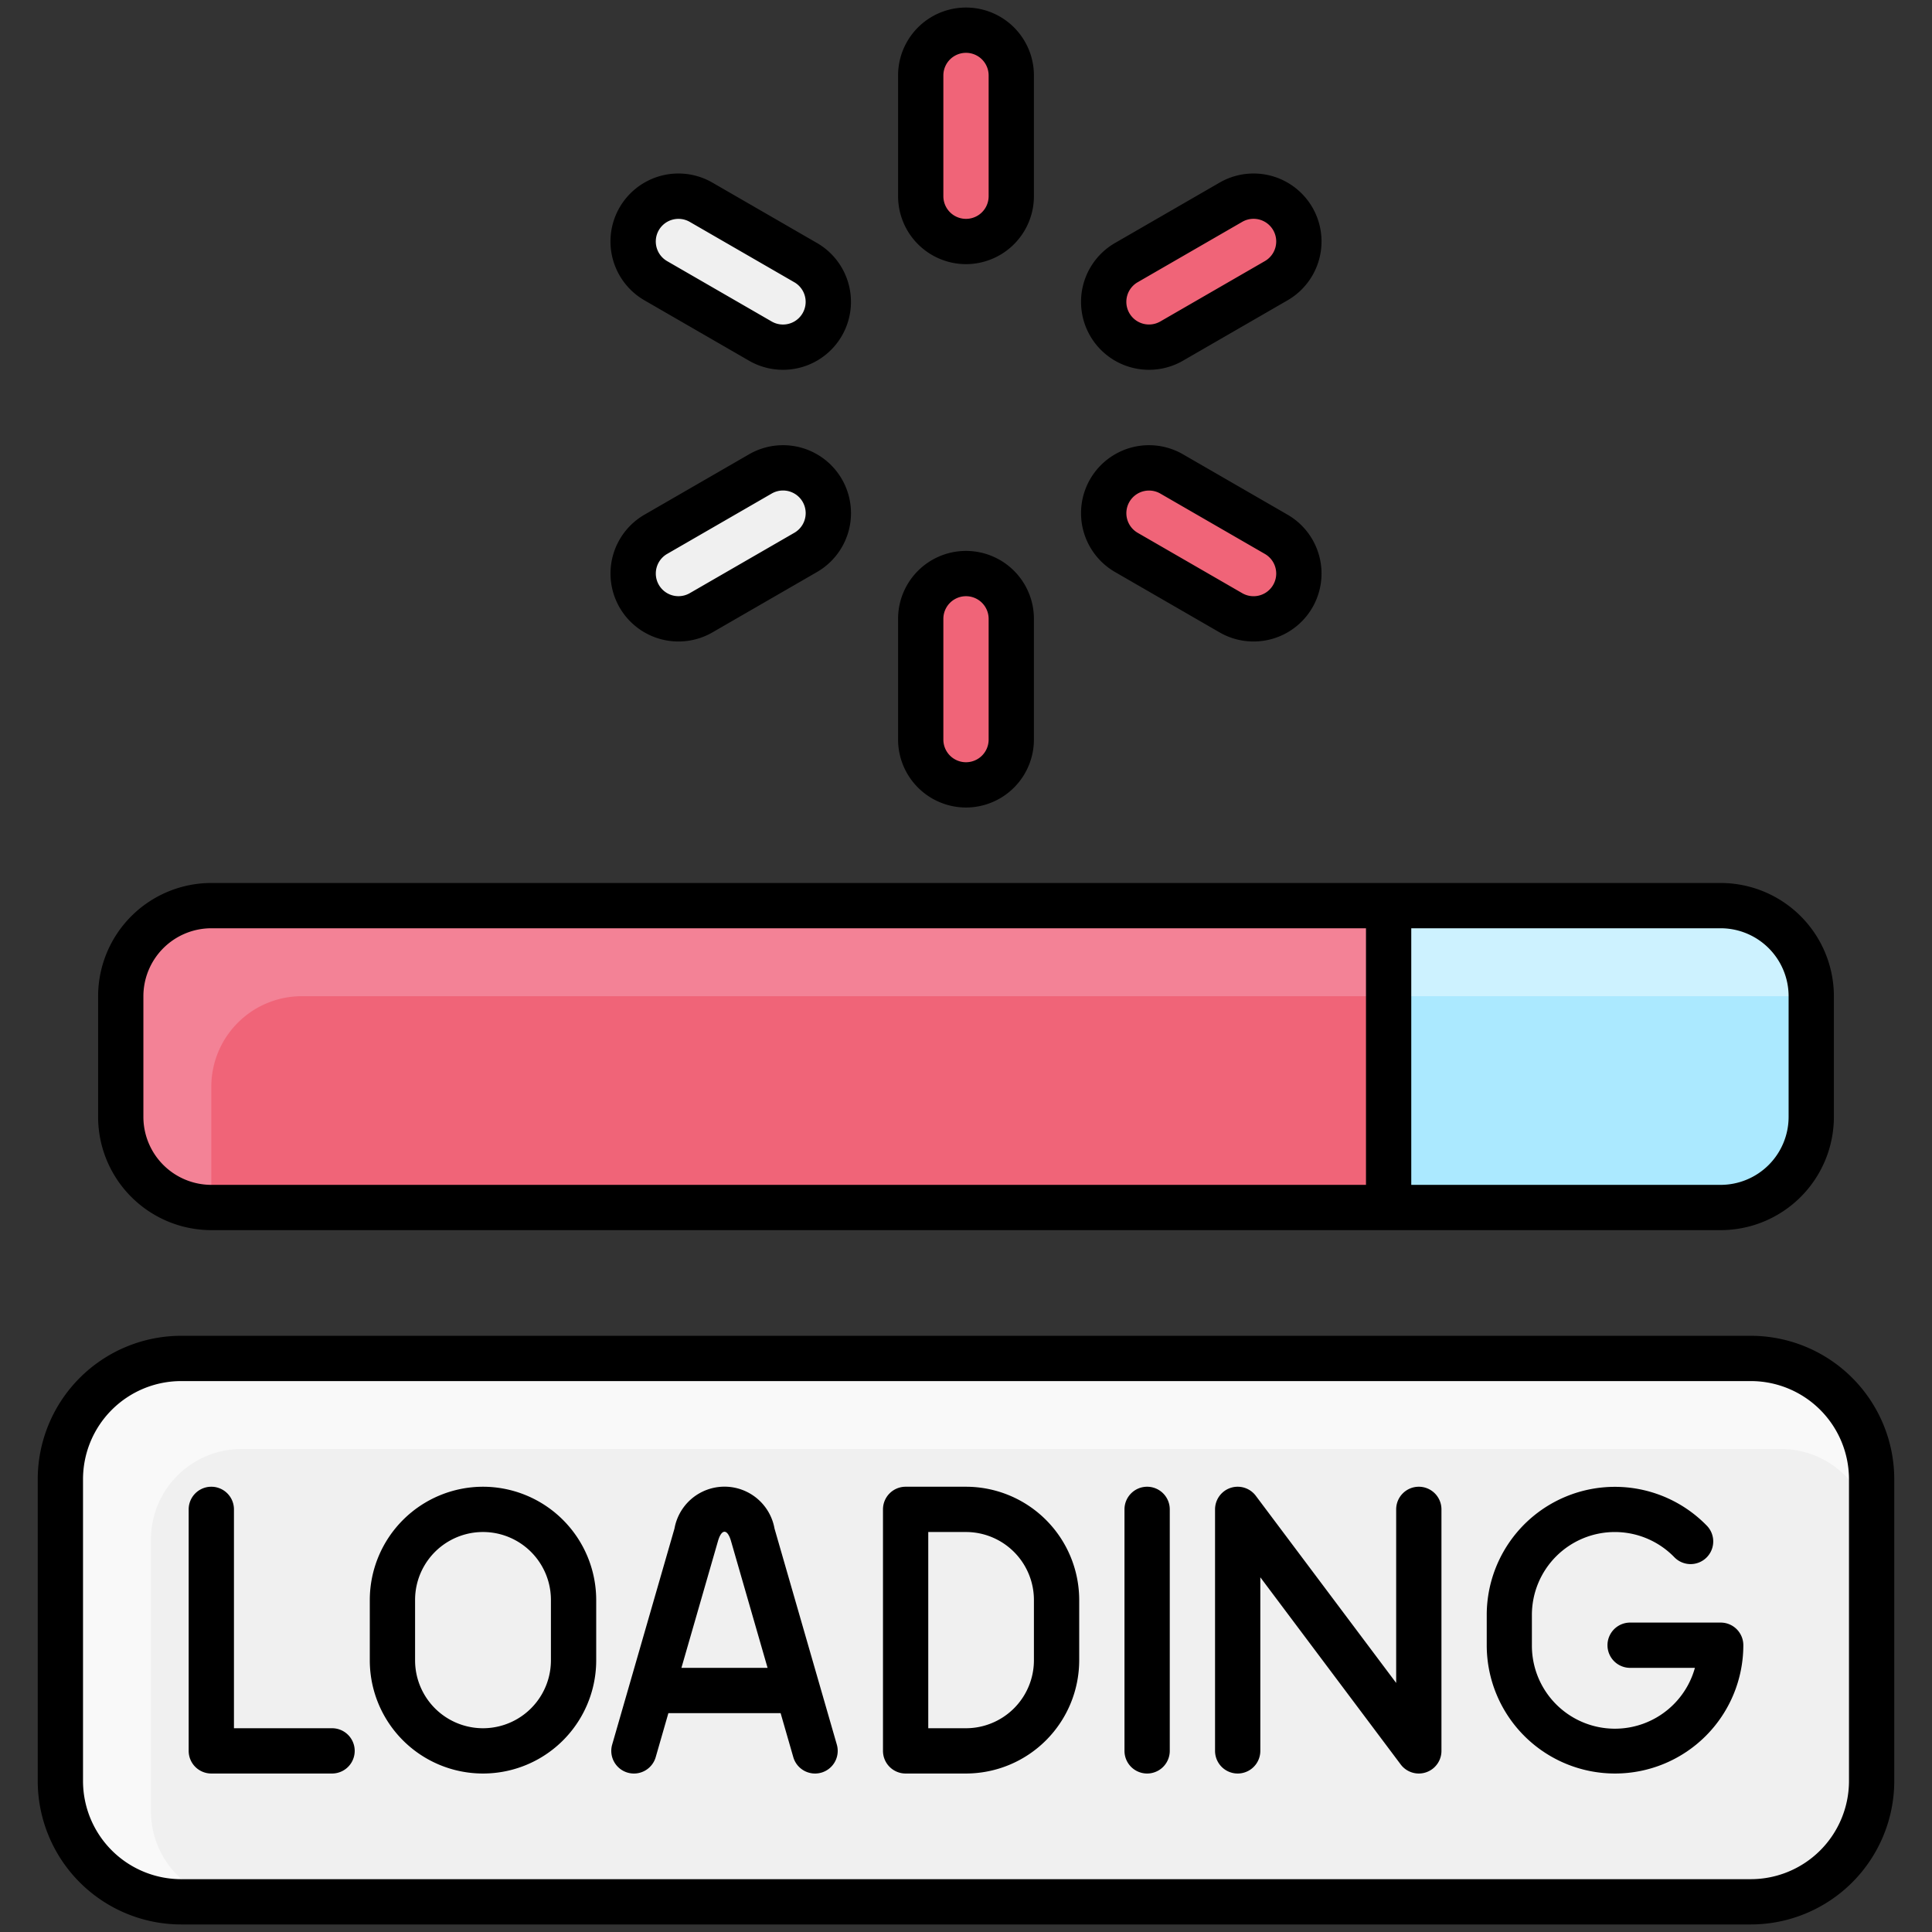 <svg id="Filled_Expand" height="512" viewBox="0 0 64 64" width="512" xmlns="http://www.w3.org/2000/svg" data-name="Filled Expand"><rect x="0" y="0" width="64" height="64" fill="#333333" stroke="none"/><rect fill="#f9f9f9" height="18" rx="4" width="60" x="2" y="45"/><path d="m8 48h51a3 3 0 0 1 3 3v8a4 4 0 0 1 -4 4h-50a3 3 0 0 1 -3-3v-9a3 3 0 0 1 3-3z" fill="#f0f0f0"/><rect fill="#cdf2ff" height="10" rx="3" width="56" x="4" y="30"/><path d="m60 37v-4h-50a3 3 0 0 0 -3 3v4h50a3 3 0 0 0 3-3z" fill="#abe9ff"/><path d="m7 30h39a0 0 0 0 1 0 0v10a0 0 0 0 1 0 0h-39a3 3 0 0 1 -3-3v-4a3 3 0 0 1 3-3z" fill="#f38296"/><g fill="#f06478"><path d="m46 33h-36a3 3 0 0 0 -3 3v4h39z"/><rect height="7" rx="1.5" width="3" x="30.5" y="1"/><rect height="7" rx="1.5" width="3" x="30.5" y="19"/></g><rect fill="#f0f0f0" height="7" rx="1.5" transform="matrix(.5 -.866 .866 .5 4.309 25.463)" width="3" x="22.706" y="5.5"/><rect fill="#f06478" height="7" rx="1.5" transform="matrix(.5 -.866 .866 .5 4.309 43.463)" width="3" x="38.294" y="14.5"/><rect fill="#f0f0f0" height="7" rx="1.5" transform="matrix(-.5 -.866 .866 -.5 20.72 47.963)" width="3" x="22.706" y="14.5"/><rect fill="#f06478" height="7" rx="1.5" transform="matrix(-.5 -.866 .866 -.5 51.897 47.963)" width="3" x="38.294" y="5.5"/><path d="m58 44.25h-52a4.756 4.756 0 0 0 -4.75 4.75v10a4.756 4.756 0 0 0 4.75 4.75h52a4.756 4.756 0 0 0 4.75-4.75v-10a4.756 4.756 0 0 0 -4.75-4.75zm3.25 14.75a3.254 3.254 0 0 1 -3.25 3.25h-52a3.254 3.254 0 0 1 -3.25-3.25v-10a3.254 3.254 0 0 1 3.25-3.25h52a3.254 3.254 0 0 1 3.25 3.25z"/><path d="m7 40.75h50a3.755 3.755 0 0 0 3.75-3.75v-4a3.755 3.755 0 0 0 -3.75-3.75h-50a3.755 3.755 0 0 0 -3.75 3.75v4a3.755 3.755 0 0 0 3.75 3.75zm39.75-10h10.25a2.253 2.253 0 0 1 2.25 2.25v4a2.253 2.253 0 0 1 -2.25 2.25h-10.25zm-42 2.25a2.253 2.253 0 0 1 2.25-2.25h38.25v8.5h-38.25a2.253 2.253 0 0 1 -2.25-2.25z"/><path d="m32 8.75a2.253 2.253 0 0 0 2.25-2.25v-4a2.25 2.25 0 0 0 -4.5 0v4a2.253 2.253 0 0 0 2.25 2.25zm-.75-6.25a.75.75 0 0 1 1.5 0v4a.75.75 0 0 1 -1.5 0z"/><path d="m32 26.75a2.253 2.253 0 0 0 2.25-2.25v-4a2.25 2.25 0 0 0 -4.5 0v4a2.253 2.253 0 0 0 2.25 2.25zm-.75-6.25a.75.75 0 0 1 1.5 0v4a.75.75 0 0 1 -1.5 0z"/><path d="m21.349 9.949 3.464 2a2.25 2.25 0 0 0 2.25-3.9l-3.464-2a2.25 2.25 0 1 0 -2.25 3.9zm.475-2.324a.752.752 0 0 1 1.025-.275l3.464 2a.75.75 0 0 1 -.75 1.3l-3.464-2a.751.751 0 0 1 -.275-1.025z"/><path d="m36.937 18.949 3.464 2a2.25 2.25 0 1 0 2.25-3.9l-3.464-2a2.25 2.25 0 0 0 -2.25 3.9zm.476-2.324a.751.751 0 0 1 1.024-.275l3.464 2a.75.75 0 1 1 -.75 1.3l-3.464-2a.75.75 0 0 1 -.274-1.025z"/><path d="m23.6 20.949 3.464-2a2.25 2.25 0 0 0 -2.25-3.9l-3.464 2a2.25 2.25 0 0 0 2.25 3.9zm-1.5-2.6 3.464-2a.75.75 0 0 1 .75 1.3l-3.464 2a.75.75 0 1 1 -.75-1.3z"/><path d="m39.187 11.949 3.464-2a2.25 2.25 0 0 0 -2.25-3.9l-3.464 2a2.25 2.25 0 0 0 2.25 3.9zm-1.5-2.6 3.464-2a.75.75 0 1 1 .75 1.3l-3.464 2a.75.75 0 0 1 -.75-1.3z"/><path d="m47 49.25a.75.75 0 0 0 -.75.75v5.75l-4.65-6.2a.75.75 0 0 0 -1.35.45v8a.75.75 0 0 0 1.5 0v-5.75l4.65 6.2a.75.75 0 0 0 1.35-.45v-8a.75.75 0 0 0 -.75-.75z"/><path d="m11 57.25h-3.25v-7.25a.75.75 0 0 0 -1.5 0v8a.75.75 0 0 0 .75.75h4a.75.75 0 0 0 0-1.5z"/><path d="m32 49.25h-2a.75.75 0 0 0 -.75.75v8a.75.75 0 0 0 .75.75h2a3.755 3.755 0 0 0 3.75-3.75v-2a3.755 3.755 0 0 0 -3.75-3.75zm2.25 5.75a2.253 2.253 0 0 1 -2.25 2.25h-1.25v-6.5h1.25a2.253 2.253 0 0 1 2.25 2.25z"/><path d="m38 49.25a.75.75 0 0 0 -.75.75v8a.75.75 0 0 0 1.5 0v-8a.75.75 0 0 0 -.75-.75z"/><path d="m57 53.75h-3a.75.75 0 0 0 0 1.5h2.146a2.75 2.75 0 0 1 -5.4-.75v-1a2.747 2.747 0 0 1 4.714-1.92.75.75 0 1 0 1.072-1.049 4.246 4.246 0 0 0 -7.282 2.969v1a4.25 4.25 0 0 0 8.5 0 .75.75 0 0 0 -.75-.75z"/><path d="m16 49.25a3.755 3.755 0 0 0 -3.75 3.75v2a3.75 3.75 0 0 0 7.5 0v-2a3.755 3.755 0 0 0 -3.75-3.75zm2.25 5.75a2.25 2.25 0 0 1 -4.5 0v-2a2.25 2.25 0 0 1 4.5 0z"/><path d="m25.657 50.636a1.683 1.683 0 0 0 -3.314 0l-2.064 7.156a.75.75 0 1 0 1.442.416l.42-1.458h3.718l.42 1.458a.75.75 0 0 0 1.442-.416zm-3.084 4.614 1.211-4.2c.119-.412.313-.412.432 0l1.211 4.2z"/></svg>